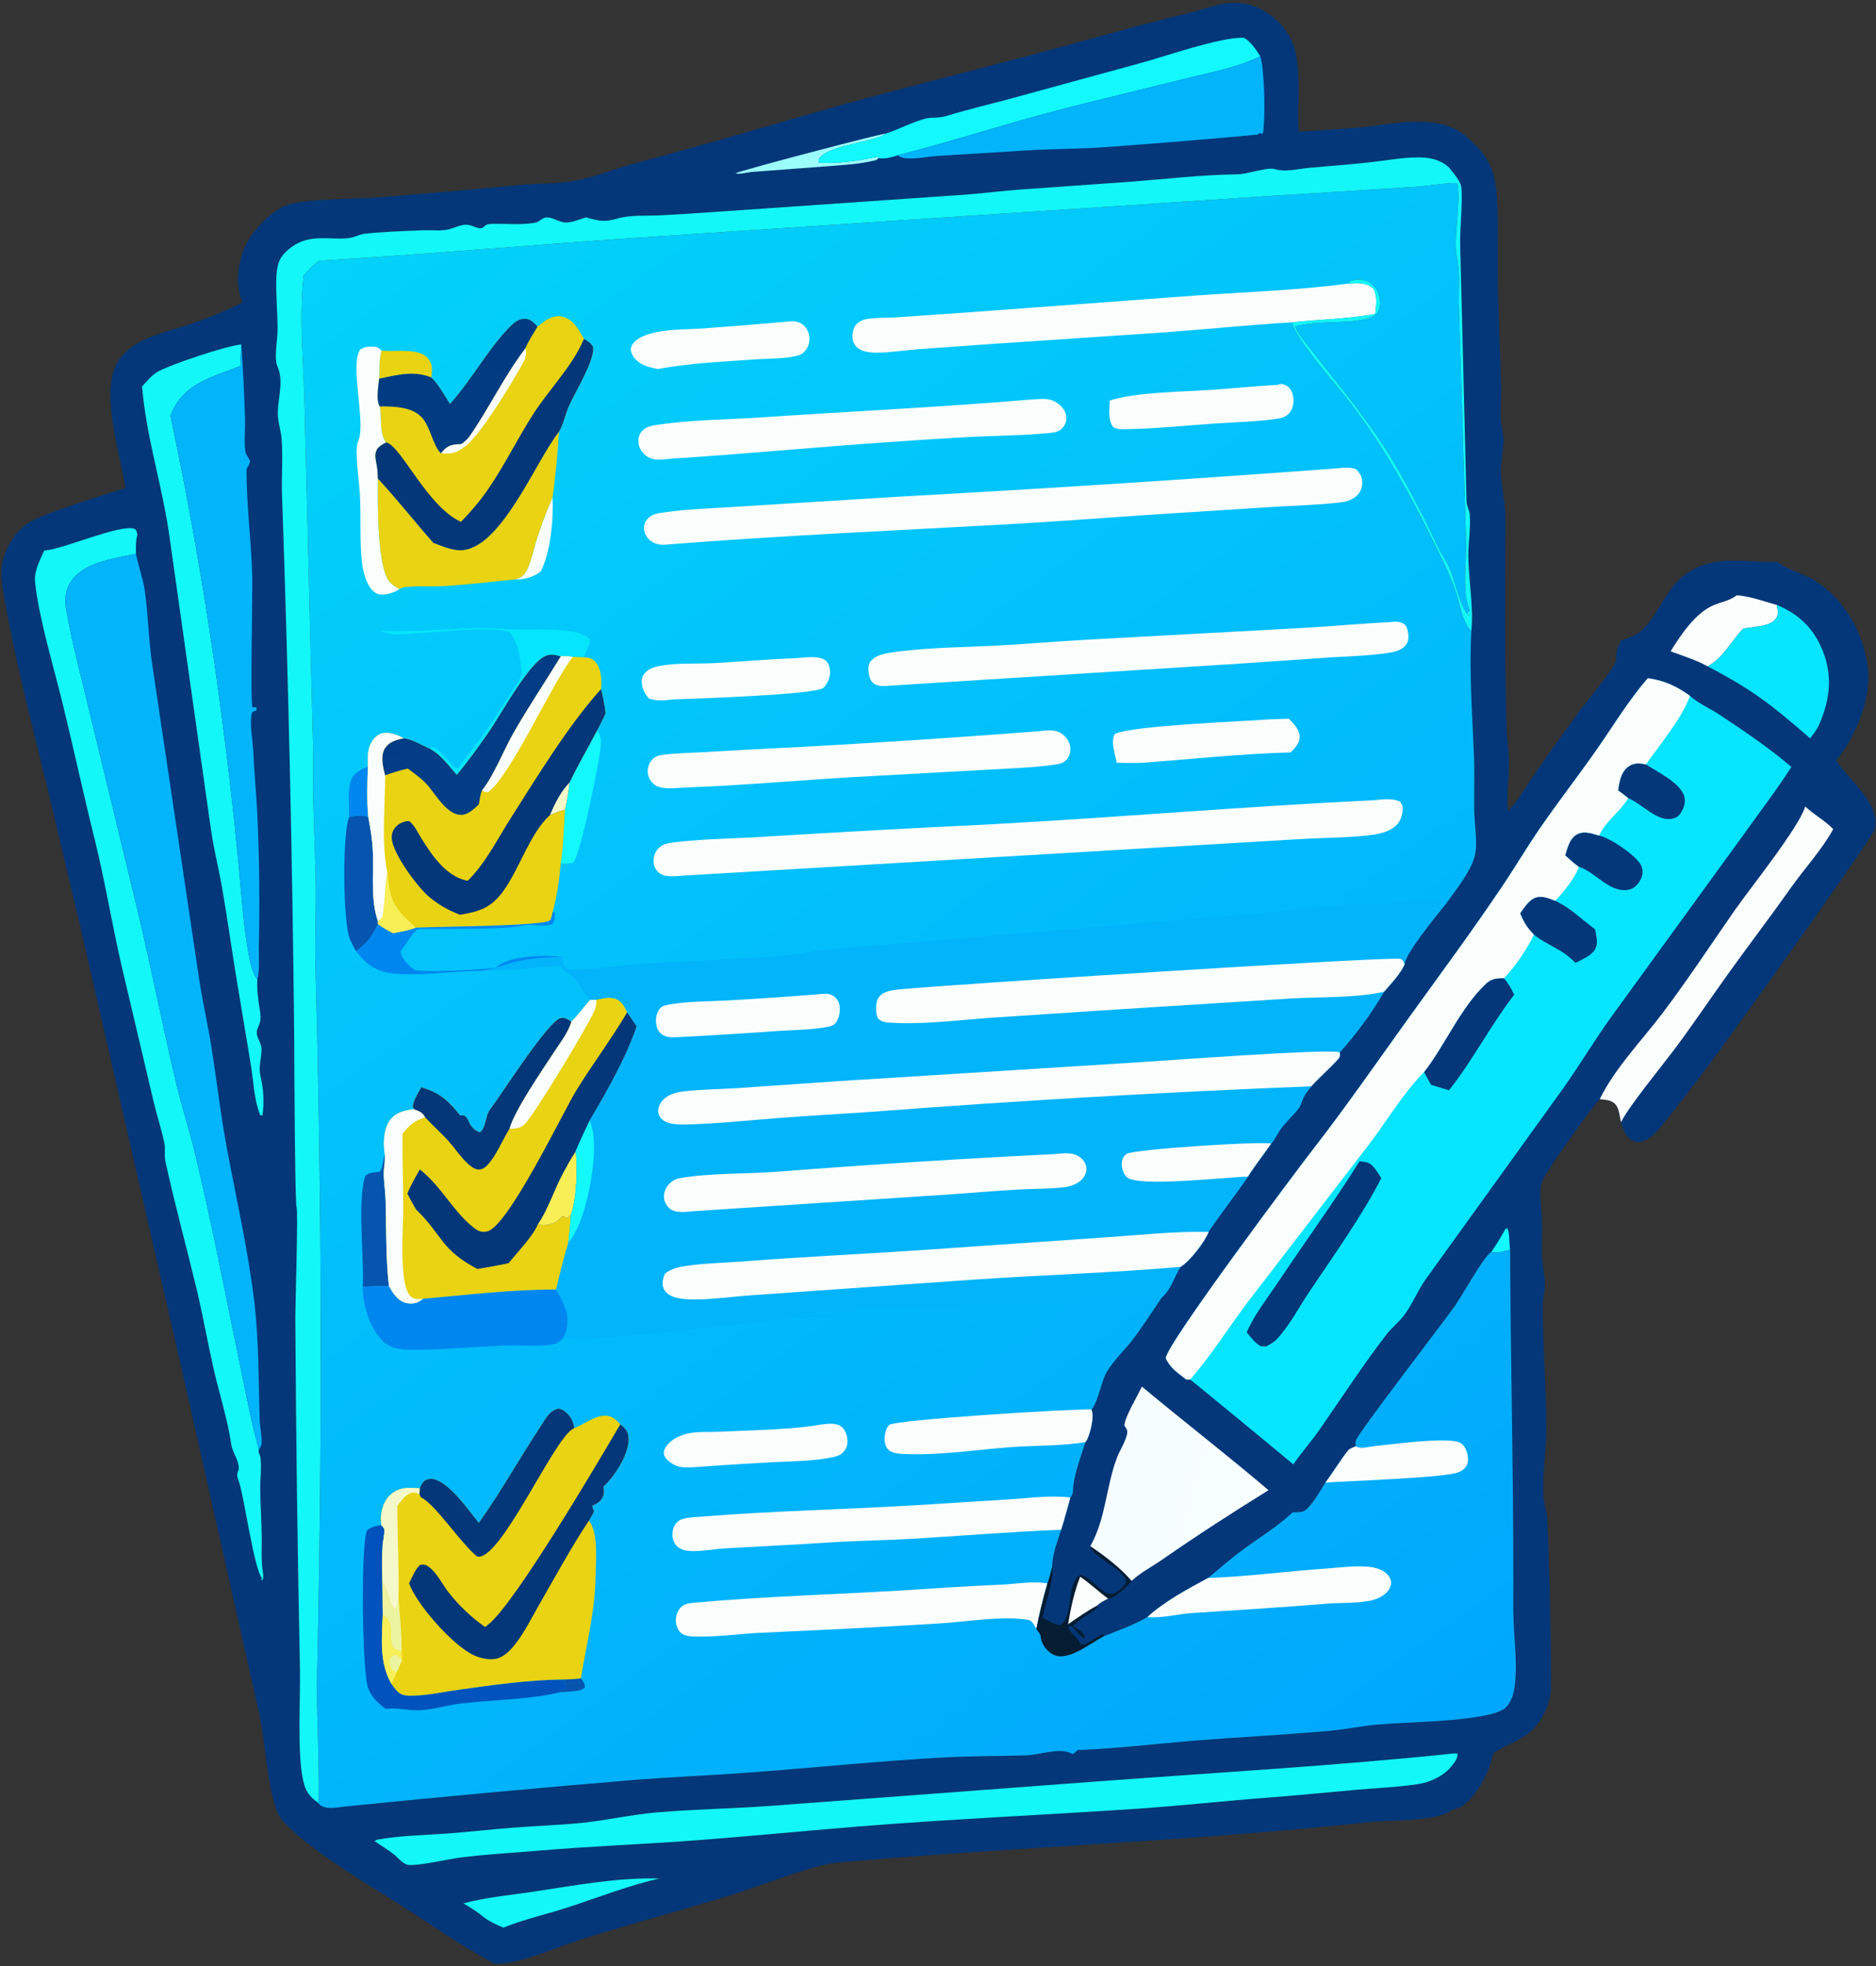 <?xml version="1.0" encoding="UTF-8"?> <svg xmlns="http://www.w3.org/2000/svg" xmlns:xlink="http://www.w3.org/1999/xlink" fill="none" height="658" viewBox="0 0 628 658" width="628"><rect x="0" y="0" width="628" height="658" fill="#333333" stroke="none"/><linearGradient id="a" gradientUnits="userSpaceOnUse" x1="76.033" x2="575.639" y1="304.704" y2="439.71"><stop offset="0" stop-color="#e3fafb"></stop><stop offset="1" stop-color="#fff"></stop></linearGradient><linearGradient id="b" gradientUnits="userSpaceOnUse" x1="631.452" x2="155.288" y1="608.36" y2="-53.089"><stop offset="0" stop-color="#00a0fc"></stop><stop offset="1" stop-color="#03d8fa"></stop></linearGradient><linearGradient id="c" gradientUnits="userSpaceOnUse" x1="303.136" x2="327.796" y1="2.842" y2="642.465"><stop offset="0" stop-color="#003da7"></stop><stop offset="1" stop-color="#0056c0"></stop></linearGradient><linearGradient id="d" gradientUnits="userSpaceOnUse" x1="325.907" x2="240.076" y1="-21.426" y2="631.613"><stop offset="0" stop-color="#00357d"></stop><stop offset="1" stop-color="#024f93"></stop></linearGradient><linearGradient id="e" gradientUnits="userSpaceOnUse" x1="282.494" x2="402.608" y1="77.594" y2="619.168"><stop offset="0" stop-color="#003684"></stop><stop offset="1" stop-color="#0b5088"></stop></linearGradient><path d="m81.259 101.165c-2.458-5.065-1.78-11.46-.011-16.726 2.019-6.01 8.142-12.736 13.962-15.468 5.364-2.517 23.138-2.33 30.032-2.837 16.487-1.212 33.007-2.761 49.469-4.283 5.74-.531 11.646-.289 17.323-1.287 6.82-1.198 12.868-3.844 19.484-5.626 18.749-5.05 37.324-10.291 55.948-15.761 26.498-7.782 53.398-14.252 80.07-21.398 16.943-4.538 33.774-9.43 50.828-13.528 4.197-1.008 8.83-2.875 13.079-3.262.77-.063 1.542-.081 2.316-.054.772.027 1.541.099 2.306.217.764.117 1.518.279 2.264.485s1.477.455 2.193.747c5.534 2.319 10.336 6.858 12.404 12.557 2.912 8.025 1.232 20.407 1.862 29.171 6.798-.565 13.644-.841 20.427-1.454 11.107-1.004 26.194-5.074 35.568 2.967 6.941 5.953 9.664 10.64 10.285 19.874.6 8.938.26 17.835.338 26.779.108 12.271.754 24.637 1.132 36.913.107 3.476-.303 6.987-.18 10.439.122 3.406 1.27 6.083.854 9.619-.369 3.132-.899 6.532-.738 9.68.251 4.916 1.526 9.731 1.51 14.69-.076 23.398-.353 46.838.375 70.236.108 3.454.643 6.884.733 10.334.152 5.846-.78 11.449-.341 17.356 3.484-3.748 5.972-8.195 8.883-12.377 5.148-7.507 10.437-14.914 15.867-22.221 1.601-2.144 11.492-14.067 11.465-15.887-.041-2.692.388-3.999 1.541-6.427.038-.081.072-.164.108-.246 1.749-.646 3.783-1.261 5.356-2.268 8.683-5.559 9.13-20.718 25.484-23.897 7.156-1.391 14.382.093 21.592-.192.168.129.334.26.503.388 3.162 2.388 7.058 3.121 10.515 5.044 10.721 5.961 17.311 17.237 19.113 29.145 1.531 10.116-3.365 22.483-9.399 30.475-.355.467-.722.924-1.1 1.372.097.154.191.31.29.462 4.066 6.244 14.702 14.088 12.612 22.568-.776 3.148-48.845 69.894-54.293 77.201-5.675 7.61-11.597 15.394-17.613 22.719-1.275 1.552-2.751 3.112-4.571 4.015-1.198.594-2.643.942-3.961.538-2.341-.718-3.229-2.983-4.051-5.053-.302-.759-.223-.556-.449-1.34-.348-1.549-.656-4.338-1.57-5.62-1.355-1.901-3.432-1.86-5.555-2.126-2.712 2.635-16.889 22.796-18.732 26.358-.811 1.569-1.138 2.789-1.151 4.55-.025 3.357.493 6.679.563 10.03.087 4.091-.219 8.205.032 12.29.185 3.018.973 6.184.941 9.175-.024 2.203-.751 4.317-.749 6.521.01 13.889 1.26 27.906 1.257 41.777-.001 7.59-2.465 20.767.032 27.571.657 1.791 1.844 54.604 1.385 60.008-.207 2.435-1.208 5.338-2.31 7.529-4.002 7.959-10.009 8.889-16.87 12.938-1.277 6.103-5.253 14.276-10.479 17.813-.857.58-1.716.782-2.688 1.073-.653.196-1.032.427-1.601.779-2.504 1.547-6.132 2.014-9.029 2.394-6.152.808-12.374.543-18.543 1.21-58.802 6.355-117.968 8.23-176.876 13.418-8.776.773-25.857 7.787-35.45 10.751-17.16 5.302-34.576 9.85-51.678 15.317-8.781 2.807-18.556 7.607-27.773 7.924-10.611-5.526-20.575-12.571-30.639-19.03-12.284-7.883-29.233-17.566-39.345-27.62-1.877-1.868-2.762-3.158-3.539-5.655-3.259-10.47-3.312-21.499-5.644-32.078l-24.888-110.643-34.197-149.244-12.02-50.719c-4.992-20.291-10.287-40.669-13.937-61.251-1.223-6.896-2.163-11.935 1.27-18.429 1.674-3.166 3.965-5.899 7.009-7.824 4.277-2.705 26.395-9.724 32.148-11.403-1.668-11.251-9.208-33.435-1.95-43.241 5.4-7.297 15.661-8.898 23.678-11.668 5.991-2.07 11.887-4.353 17.514-7.274zm114.895-28.416c-1.997.6-5.103 1.924-7.19 1.691-2.172-.243-4.149-1.951-6.455-1.622-.946.135-2.092 1.477-3.273 1.698-4.495.842-10.12.287-14.764.413-3.566.096-1.607 2.547-5.853.877-.788-.31-1.409-.546-2.27-.604-2.208-.147-4.923 1.458-7.165 1.758-2.452.328-5.096.003-7.578.102-6.359.255-13.042.466-19.36 1.145-1.973.212-3.723 1.316-5.691 1.508-5.581.542-11.089-1.03-16.444 1.477-2.806 1.314-5.987 3.895-6.903 6.967-.442 1.484-.641 3.054-.701 4.597-.222 5.757.417 11.559.412 17.323-.004 3.532-.91 7.721-.453 11.13.111.833.504 1.591.777 2.373 1.783 5.107-.715 11.062-.149 16.361.247 2.316 1.001 4.574 1.182 6.885.471 6.018-.047 12.252.116 18.299 2.111 60.516 3.477 121.049 4.096 181.599.007 5.922.231 56.125.786 57.158.586 1.091-.399 31.955-.415 36.631.221 39.394.739 78.784 1.555 118.17.178 9.997-.964 27.861 1.04 36.992.842 3.838 1.934 5.268 5.023 7.616 1.788 2.619 6.496 1.496 9.202 1.217 32.618-3.293 65.262-6.292 97.934-8.996 12.053-.906 24.14-1.393 36.196-2.278 21.913-1.61 43.778-3.879 65.721-5.109 9.29-.521 18.703-.456 28.011-.715 4.379-.122 11.093-2.69 15.024-.684.159.081.312.172.468.258.895-.577.656-.363 1.317-.972.641-.591.164-.363 1.319-.411 12.739-.531 25.43-2.097 38.135-3.113 15.278-1.222 30.607-1.954 45.874-3.35 5.083-.465 10.082-1.58 15.174-2.004 11.109-.926 22.834-.855 33.784-2.634 2.556-.416 8.019-1.402 9.713-3.369 2.086-2.423 2.662-5.649 2.906-8.741.496-6.292-.223-12.607-.534-18.89-.234-4.729-.122-9.512-.119-14.248.03-37.002-.932-73.963-1.08-110.958-2.053.27-4.253 1.344-6.282.622-2.554 1.499-9.878 14.827-12.242 18.152-3.886 5.466-32.702 42.861-33.161 45.04-.121.574-.067 1.314-.051 1.903-.563.276-1.809.688-2.223 1.089-1.511 1.468-5.965 8.61-7.903 11.027-1.466 2.288-5.156 9.157-7.694 9.724-1.011.227-2.215.19-3.253.23l-.703.649c-4.689 4.26-9.966 7.511-15.083 11.201-4.326 3.119-8.401 6.691-12.498 10.109-6.957 3.772-14.42 7.725-20.328 13.068-4.553 2.665-9.625 4.447-14.513 6.404-4.038 2.186-8.481 5.715-12.986 6.621-1.739.35-3.281.133-4.767-.875-1.771-1.202-3.149-3.199-3.458-5.325-.111-.769.044-.643-.335-1.219-.368-.559-.78-1.103-1.15-1.666.978-5.086 2.255-10.209 3.697-15.183.717-1.78 1.116-3.761 1.617-5.616.04-4.061 1.813-8.462 3.017-12.328 1.114-3.572 2.075-7.201 3.086-10.805.561-.744.822-1.157.86-2.116.218-5.504 2.558-11.178 4.192-16.442.314-.408.435-.524.665-1.059 1.042-2.418 2.354-7.451 1.335-9.872 2.1-2.029 3.275-9.341 5.065-12.42 2.201-3.786 5.83-7.167 8.533-10.658 3.522-4.549 6.67-9.53 9.902-14.292 3.217-3.017 3.86-6.173 6.001-9.83l.292-.492c2.953-1.64 8.243-8.448 9.431-11.712.168-.829 11.391-15.631 13.147-18.492 2.383-3.769 5.26-7.378 7.804-11.065 1.218-1.293 2.113-3.434 3.209-4.909 1.763-2.374 3.999-4.347 5.82-6.655.63-.799.887-1.502 1.207-2.453.705-2.095 1.817-3.452 3.192-5.134 1.644-1.986 8.962-8.629 9.443-9.782.205-.492.038-1.064.057-1.597 5.414-5.905 10.806-13.295 14.814-20.232 2.434-2.845 5.409-5.81 6.927-9.239-.085-3.344 11.345-17.183 14.055-20.526 3.089-4.279 8.135-10.579 9.419-15.726 1.055-4.23-.096-10.491-.168-14.985-.098-6.088.152-12.214-.085-18.292-.54-13.875-1.653-28.224-.87-42.097.739-7.966-.883-16.572-1.028-24.599-.084-4.689.883-9.71.472-14.322-.133-1.496-1.031-2.685-1.059-4.247l-2.129-85.621c-.181-5.25.966-15.706.311-19.97-.235-1.529-2.652-4.54-3.666-5.761-1.945-2.342-5.553-3.573-8.507-3.77-5.949-.398-12.587.93-18.51 1.578-6.645.727-13.299 1.211-19.955 1.807-3.812.341-8.155 1.553-11.836.437-2.352-.713-9.151 1.72-12.38 1.762-11.878.153-23.936 1.549-35.782 2.475l-37.342 2.645c-6.8.536-13.613 1.431-20.41 1.852l-82.963 5.715c-5.558.389-11.15.76-16.713 1.035-4.94.244-9.808-.242-14.604 1.139-4.267 1.228-6.159.675-10.301-.447zm290.918 513.984c-39.992 4.184-80.115 6.432-120.19 9.431l-108.68 8.128c-12.827.948-25.77 1.122-38.565 2.228-8.441.73-16.759 2.683-25.189 3.513-7.413.73-14.901.977-22.333 1.539-7.397.559-14.765 1.426-22.164 1.971-7.992.588-16.151.693-24.039 2.148l-.004.24-.645.097c2.253 1.506 4.541 2.976 6.722 4.586 1.399 1.243 3.102 3.416 5.041 3.486 4.074.147 12.758-1.949 17.344-2.528 8.49-1.071 17.132-1.513 25.664-2.253 16.392-1.421 32.762-2.039 49.157-3.207 19.161-1.365 38.259-3.285 57.399-4.837 31.454-2.551 63.059-3.903 94.541-6.044 14.391-.979 28.716-2.574 43.08-3.661 10.046-.76 20.005-1.785 30.035-2.66 6.824-.596 13.626-.843 20.419-1.875 3.971-.604 8.462-2.63 11.062-5.774.98-1.184 2.371-2.898 2.192-4.436zm-472.296-402.48c-1.449 3.289-3.436 6.936-3.036 10.641 1.298 12.009 6.093 27.804 9.012 39.691 3.753 15.282 7.071 30.682 10.862 45.976 3.419 13.79 5.724 27.822 8.858 41.672l10.989 46.596c1.084 4.529 2.567 9.054 3.548 13.585.442 2.047-.084 4.207.384 6.361 3.094 14.219 7.015 28.4 10.411 42.563 2.13 8.886 3.699 17.937 5.729 26.855 1.894 8.317 4.616 16.593 5.854 25.031.393 2.672 2.196 4.891 2.526 7.477.26 2.035-1.206 1.818-.091 4.664 1.941 4.953 5.293 31.051 8.161 33.012l-.692-.208.479.715c.588-.838.335-2.074.181-3.079-.588-3.825-.291-7.161-.323-10.998-.045-5.493-.461-10.981-.507-16.475-.028-3.383.502-7.322.072-10.608-.09-.689-.545-1.319-.638-1.944-.031-.207.071-.412.107-.618-2.921-10.625-4.881-21.624-7.122-32.415-4.656-22.425-8.997-45.08-14.392-67.335-1.892-7.804-4.415-15.451-6.258-23.265-5.181-21.967-9.438-44.169-14.911-66.082l-14.328-59.15c-2.526-10.714-5.507-21.563-7.387-32.408-.603-3.478-.635-6.372 1.216-9.479 4.162-6.987 14.777-8.111 22.035-9.721-.045-2.259-.101-4.237.493-6.445-.22-.66-.257-1.591-.959-1.867-4.587-1.804-23.859 6.823-30.273 7.258zm32.781-54.94c1.328 16.431 6.471 32.274 8.926 48.512l14.229 100.467c.92 6.143 2.475 12.249 3.557 18.379 1.756 9.951 3.122 20.013 4.763 29.991l4.923 29.613c.916 5.527 1.038 11.619 3.13 16.856l.759.19c.689-4.568.364-8.849-.66-13.336-.752-3.293.487-5.978.352-9.164-.081-1.891-1.611-3.511-1.587-5.338.011-.908.446-1.661.769-2.48.815-2.065.523-3.421.176-5.546-.517-3.165-.946-6.535-.742-9.743-1.951-2.43-2.532-6.34-3.071-9.351-1.71-9.54-2.253-19.541-3.221-29.191-1.601-16.825-3.519-33.613-5.754-50.366-4.37-33.438-10.046-66.653-17.029-99.645.127-.335.259-.667.395-.998 4.173-10.078 13.892-11.98 23.105-15.762-.106-2.421-.02-4.688.206-7.099-4.648.223-24.108 6.84-28.031 9.107-1.963 1.134-3.638 3.264-5.195 4.904zm173.07 499.304c-14.342-.386-28.502 2.396-42.631 4.498-7.612 1.132-15.43 1.798-22.861 3.835 2.463 1.432 4.685 2.847 6.886 4.673 2.072 1.527 4.139 2.457 6.493 3.433 7.237-2.912 14.54-4.472 21.891-6.877 10.216-3.342 20.351-7.353 30.862-9.694z" fill="#043779"></path><path d="m499.24 418.918c1.749-2.538 3.299-5.117 4.799-7.809l.643.011c.8 2.521.445 4.672.84 7.176-2.053.27-4.253 1.344-6.282.622z" fill="#13f9fb"></path><path d="m294.043 52.95c-.67.573-.468.56-1.151.722-5.741 1.366-10.959 1.569-16.772 2.027l-24.17 1.816c-1.56.103-4.366.935-5.767.48 1.898-1.018 48.408-13.221 50.46-13.32-.139.086-.277.176-.418.26-4.976 2.975-19.61 3.609-22.198 8.502l.094 1.002c7.278.341 12.801-.604 19.885-2.005z" fill="#9cfefb"></path><path d="m364.998 517.401c4.834 3.257 10.007 7.195 13.812 11.617-1.229 1.788-4.918 5.087-6.948 5.799-.291.101-.61.087-.915.131-1.324.703-2.581 1.247-3.643 2.324l.126.686c-2.601 2.252-5.83 3.557-8.15 6.142l.54.339c1.449.928 2.372 1.566 3.282 3.032l.026.773c-1.826-.884-2.691-2.179-3.89-3.775l-1.026-.421-.609.622c.932 2.292 3.241 2.976 4.084 5.559 1.477.311 2.356-.389 3.591-1.184 1.275-.82 2.444-1.561 3.825-2.19.515.49.439.228.485.659-4.038 2.186-8.481 5.715-12.986 6.621-1.739.35-3.281.133-4.767-.875-1.771-1.202-3.149-3.199-3.458-5.325-.111-.769.044-.643-.335-1.219-.368-.559-.78-1.103-1.15-1.666.978-5.086 2.255-10.209 3.697-15.183.717-1.78 1.116-3.761 1.617-5.616.842 3.922-2.428 12.599-3.188 17.057 1.597.888 4.282 2.593 6.116 2.441 4.138-3.418 1.945-12.015 5.529-16.046 2.553-2.873 7.962 6.322 11.518 5.631 1.71-.332 3.829-2.018 4.557-3.571 1.596-3.405-10.481-8.544-11.621-11.815-.061-.176-.079-.364-.119-.547z" fill="#041d33"></path><path d="m361.583 527.627c3.289 2.193 6.155 4.992 9.364 7.321-1.324.703-2.581 1.247-3.643 2.324-3.424 1.812-6.573 4.066-9.761 6.257.91-5.52 2.025-10.666 4.04-15.902z" fill="#f9fdfb"></path><path d="m220.627 628.617.64-.132c-10.511 2.341-20.646 6.352-30.862 9.694-7.351 2.405-14.654 3.965-21.891 6.877-2.354-.976-4.421-1.906-6.493-3.433-2.201-1.826-4.423-3.241-6.886-4.673 7.431-2.037 15.249-2.703 22.861-3.835 14.129-2.102 28.289-4.884 42.631-4.498z" fill="#13f9fb" fill-opacity=".988"></path><path d="m559.247 217.955c3.339-5.425 8.249-12.754 14.188-15.346 2.611-1.14 5.109-1.446 7.539-3.105.143-.098.281-.201.422-.301 4.39.268 9.133 2.068 13.408 3.233.248 1.639.751 2.934-.208 4.452-1.842 2.917-7.893 2.798-11.014 3.486-4.197 4.223-6.474 9.638-11.934 12.62-3.835-2.156-8.284-3.499-12.401-5.039z" fill="#f9fdfb"></path><path d="m594.804 202.436c7.227 3.019 12.142 7.594 15.188 14.922 3.537 8.509 2.685 16.445-.87 24.755-.642 1.501-1.379 2.646-2.379 3.921-.167.212-.325.431-.489.646l-.298.384c-12.963-11.192-18.897-16.009-34.308-24.07 5.46-2.982 7.737-8.397 11.934-12.62 3.121-.688 9.172-.569 11.014-3.486.959-1.518.456-2.813.208-4.452z" fill="#05e5fb"></path><path d="m296.643 44.675c4.359-1.486 8.604-3.756 13.06-4.95 2.223-.595 4.472-.123 6.746-.816 8.191-2.496 16.484-4.387 24.713-6.68l40.126-10.971c8.751-2.345 27.311-8.953 35.172-8.6 2.219 1.208 4.095 4.097 5.446 6.183-7.953 3.881-17.239 5.519-25.805 7.642l-38.144 9.42c-19.303 4.922-38.253 11.154-57.537 16.091-2.22.727-4.013 1.222-6.377.956l-.037-.516c-7.084 1.401-12.607 2.346-19.885 2.005l-.094-1.002c2.588-4.893 17.222-5.527 22.198-8.502.141-.084.279-.174.418-.26z" fill="#13f9fb"></path><path d="m535.518 367.818c5.088-10.404 13.967-19.473 20.921-28.647 8.513-11.233 16.327-23.163 24.39-34.725 4.926-7.064 21.546-27.766 23.478-34.581 2.896 2.764 6.721 4.793 9.37 7.583-3.729 6.852-9.567 13.134-14.097 19.532-6.914 9.767-14.168 19.273-21.141 28.984-6.126 8.532-11.93 17.223-18.253 25.625-3.788 5.035-15.325 19.145-17.543 23.975-.348-1.549-.656-4.338-1.57-5.62-1.355-1.901-3.432-1.86-5.555-2.126z" fill="#f9fdfb"></path><path d="m300.42 51.994c19.284-4.937 38.234-11.169 57.537-16.091l38.144-9.42c8.566-2.123 17.852-3.761 25.805-7.642 1.462 4.963 1.73 20.751.863 25.867l-1.611-.128.14.43c-17.708 1.651-35.432 3.102-53.173 4.351-8.748.536-17.528.475-26.277 1.085l-27.86 1.718c-3.364.227-7.992 1.212-11.232.75-.919-.131-1.526-.5-2.336-.92z" fill="#02b4fa"></path><path d="m364.998 517.401c5.319-9.438 5.216-20.274 9.115-30.124.794-2.004 3.909-6.978 3.127-8.834-.157-.374-.609-1.035-.841-1.391.133-2.981 4.484-9.998 5.84-13.054 14.019 11.689 28.506 22.839 42.399 34.672-12.133 7.529-23.929 15.134-35.655 23.286-3.167 2.201-7.413 4.44-10.173 7.062-3.805-4.422-8.978-8.36-13.812-11.617z" fill="url(#a)"></path><path d="m47.557 129.313c1.557-1.64 3.232-3.77 5.195-4.904 3.923-2.267 23.383-8.884 28.031-9.107-.226 2.411-.312 4.678-.206 7.099-9.213 3.782-18.932 5.684-23.105 15.762-.136.331-.268.663-.395.998 6.983 32.992 12.659 66.207 17.029 99.645 2.235 16.753 4.153 33.541 5.754 50.366.968 9.65 1.511 19.651 3.221 29.191.539 3.011 1.12 6.921 3.071 9.351-.204 3.208.225 6.578.742 9.743.347 2.125.639 3.481-.176 5.546-.323.819-.758 1.572-.769 2.48-.024 1.827 1.506 3.447 1.587 5.338.135 3.186-1.104 5.871-.352 9.164 1.024 4.487 1.349 8.768.66 13.336l-.759-.19c-2.092-5.237-2.214-11.329-3.13-16.856l-4.923-29.613c-1.641-9.978-3.007-20.04-4.763-29.991-1.082-6.13-2.637-12.236-3.557-18.379l-14.229-100.467c-2.455-16.238-7.598-32.081-8.926-48.512z" fill="#13f9fb" fill-opacity=".988"></path><path d="m80.783 115.302c.573 8.247.989 16.503 1.246 24.766.094 3.551-.381 7.714.135 11.182.105.703.448 1.042.8 1.64.152.259.281.531.423.796l.323.59c-.213 1.089-.614 1.784-1.194 2.722-.027 11.713 1.543 23.471 1.914 35.186.189 5.952-.699 43.166.094 44.483l1.339.038-.03.987-1.422.611c-1.036 3.701.259 9.562.405 13.485.246 6.606.948 13.103 1.272 19.686.739 14.998.9 30.289.556 45.3-.074 3.203.354 7.895-.492 10.94-1.951-2.43-2.532-6.34-3.071-9.351-1.71-9.54-2.253-19.541-3.221-29.191-1.601-16.825-3.519-33.613-5.754-50.366-4.37-33.438-10.046-66.653-17.029-99.645.127-.335.259-.667.395-.998 4.173-10.078 13.892-11.98 23.105-15.762-.106-2.421-.02-4.688.206-7.099z" fill="#02b4fa"></path><path d="m14.776 184.253c6.414-.435 25.686-9.062 30.273-7.258.702.276.739 1.207.959 1.867-.594 2.208-.538 4.186-.493 6.445-7.258 1.61-17.873 2.734-22.035 9.721-1.851 3.107-1.819 6.001-1.216 9.479 1.88 10.845 4.861 21.694 7.387 32.408l14.328 59.15c5.473 21.913 9.73 44.115 14.911 66.082 1.843 7.814 4.366 15.461 6.258 23.265 5.395 22.255 9.736 44.91 14.392 67.335 2.241 10.791 4.201 21.79 7.122 32.415-.036.206-.138.411-.107.618.093.625.548 1.255.638 1.944.43 3.286-.1 7.225-.072 10.608.046 5.494.462 10.982.507 16.475.032 3.837-.265 7.173.323 10.998.154 1.005.407 2.241-.181 3.079l-.479-.715.692.208c-2.868-1.961-6.22-28.059-8.161-33.012-1.115-2.846.351-2.629.091-4.664-.33-2.586-2.133-4.805-2.526-7.477-1.238-8.438-3.96-16.714-5.854-25.031-2.03-8.918-3.599-17.969-5.729-26.855-3.396-14.163-7.317-28.344-10.411-42.563-.468-2.154.058-4.314-.384-6.361-.981-4.531-2.464-9.056-3.548-13.585l-10.989-46.596c-3.134-13.85-5.439-27.882-8.858-41.672-3.791-15.294-7.109-30.694-10.862-45.976-2.919-11.887-7.714-27.682-9.012-39.691-.4-3.705 1.587-7.352 3.036-10.641z" fill="#13f9fb" fill-opacity=".988"></path><path d="m487.072 586.733.847.092c.179 1.538-1.212 3.252-2.192 4.436-2.6 3.144-7.091 5.17-11.062 5.774-6.793 1.032-13.595 1.279-20.419 1.875-10.03.875-19.989 1.9-30.035 2.66-14.364 1.087-28.689 2.682-43.08 3.661-31.482 2.141-63.087 3.493-94.541 6.044-19.14 1.552-38.238 3.472-57.399 4.837-16.395 1.168-32.765 1.786-49.157 3.207-8.532.74-17.174 1.182-25.664 2.253-4.586.579-13.27 2.675-17.344 2.528-1.939-.07-3.642-2.243-5.041-3.486-2.181-1.61-4.469-3.08-6.722-4.586l.645-.097.004-.24c7.888-1.455 16.047-1.56 24.039-2.148 7.399-.545 14.767-1.412 22.164-1.971 7.432-.562 14.92-.809 22.333-1.539 8.43-.83 16.748-2.783 25.189-3.513 12.795-1.106 25.738-1.28 38.565-2.228l108.68-8.128c40.075-2.999 80.198-5.247 120.19-9.431z" fill="#13f9fb" fill-opacity=".988"></path><path d="m86.662 485.162c-2.921-10.625-4.881-21.624-7.122-32.415-4.656-22.425-8.997-45.08-14.392-67.335-1.892-7.804-4.415-15.451-6.258-23.265-5.181-21.967-9.438-44.169-14.911-66.082l-14.328-59.15c-2.526-10.714-5.507-21.563-7.387-32.408-.603-3.478-.635-6.372 1.216-9.479 4.162-6.987 14.777-8.111 22.035-9.721.769 4.095 2.304 8.05 2.916 12.169 1.226 8.262 1.281 16.694 2.545 25.01l15.746 105.576c1.151 7.416 2.848 14.722 4.025 22.122 1.777 11.185 3.047 22.467 5.118 33.601 3.158 16.976 7.031 33.76 9.149 50.919 1.696 13.74 1.482 27.172 1.946 40.938.06 1.767.946 6.41.53 7.848-.173.597-.552 1.115-.828 1.672z" fill="#02b4fa"></path><path d="m551.632 226.957c5.421.772 9.619 2.636 14.103 5.927 2.621 2.407 6.643 4.157 9.672 6.153 8.172 5.388 16.825 11.237 24.276 17.609-5.237 8.146-11.16 15.809-16.771 23.698l-43.493 59.903c-5.606 7.737-10.527 16.04-16.069 23.866l-46.024 63.885c-2.743 3.852-4.519 8.439-7.322 12.172-1.739 2.316-4.131 4.134-5.92 6.453-7.93 10.282-15.083 21.357-22.519 32.009-2.736 3.92-5.946 7.487-8.63 11.404-2.601-2.255-34.228-28.285-34.52-28.382-.495.063-.922-.035-1.412-.108-2.702-2.103-5.345-3.82-6.749-7.055.189-4.627 43.973-63.034 49.532-70.185 10.788-13.878 20.851-28.441 31.116-42.714 10.83-15.058 21.861-29.902 32.212-45.316 4.193-6.244 8.022-12.741 12.282-18.935 6.057-8.805 12.631-17.264 18.778-26.011 5.751-8.183 10.86-16.815 17.458-24.373z" fill="#05e5fb"></path><path d="m541.673 264.509c.059-.452.123-.903.193-1.353.388-2.457 1.173-5.307 3.404-6.747 1.865-1.204 3.658-1.075 5.725-.593 3.784 2.45 11.412 6.127 12.781 10.549.624 2.016-.061 4.046-1.185 5.742-.709 1.07-1.487 1.556-2.727 1.846-5.112 1.195-10.279-5.092-14.791-6.83-1.08-.944-2.244-1.765-3.4-2.614z" fill="#043779"></path><path d="m523.958 286.24c.765-2.582 1.478-5.774 4.111-7.109 2.356-1.194 4.902-.167 7.259.486 3.66.778 11.484 6.115 13.7 9.356.755 1.104.984 2.613.717 3.897-.351 1.688-1.773 3.669-3.325 4.446-2.01 1.007-4.481.539-6.45-.318-4.067-1.77-7.212-5.606-11.451-6.921-1.63-1.103-3.082-2.536-4.561-3.837z" fill="#043779"></path><path d="m508.864 305.618c1.254-1.739 2.607-3.963 4.563-4.974 2.417-1.248 4.872-.078 7.199.788 4.999 2.332 8.928 6.286 13.324 9.54.423 2.288 1.225 4.812-.139 6.932-1.291 2.007-4.369 3.243-6.435 4.331-4.443-4.78-9.241-5.72-13.899-9.47-2.321-2.345-3.38-4.116-4.613-7.147z" fill="#043779"></path><path d="m476.708 358.749c7.212-9.299 12.126-21.418 20.691-29.543 1.804-1.711 3.69-1.923 6.079-1.851 1.446 1.761 2.44 3.432 3.401 5.496-8.017 10.443-13.956 22.113-21.822 32l-6.024-1.836z" fill="#043779"></path><path d="m455.127 388.597c.669.069 1.337.139 2 .254 2.517.437 3.931 3.456 5.273 5.396-6.646 12.983-16.181 26.155-24.302 38.341-3.363 5.046-6.488 11.038-10.598 15.477-1.041 1.125-2.393 1.838-3.738 2.536l-1.743-.117c-1.978-1.13-3.238-2.908-4.669-4.638 2.438-5.787 6.863-11.346 10.35-16.571 9.076-13.6 18.728-26.826 27.427-40.678z" fill="#043779"></path><path d="m551.632 226.957c5.421.772 9.619 2.636 14.103 5.927-2.684 7.494-10.111 16.302-14.74 22.932-2.067-.482-3.86-.611-5.725.593-2.231 1.44-3.016 4.29-3.404 6.747-.07.45-.134.901-.193 1.353 1.156.849 2.32 1.67 3.4 2.614-2.755 4.481-7.59 7.701-9.745 12.494-2.357-.653-4.903-1.68-7.259-.486-2.633 1.335-3.346 4.527-4.111 7.109 1.479 1.301 2.931 2.734 4.561 3.837-1.203 3.686-5.192 8.551-7.893 11.355-2.327-.866-4.782-2.036-7.199-.788-1.956 1.011-3.309 3.235-4.563 4.974 1.233 3.031 2.292 4.802 4.613 7.147-2.022 4.561-6.557 10.992-9.999 14.59-2.389-.072-4.275.14-6.079 1.851-8.565 8.125-13.479 20.244-20.691 29.543-7.31 7.412-12.437 16.407-18.725 24.614l-39.878 51.812c-6.675 8.792-12.421 18.117-19.69 26.479-.495.063-.922-.035-1.412-.108-2.702-2.103-5.345-3.82-6.749-7.055.189-4.627 43.973-63.034 49.532-70.185 10.788-13.878 20.851-28.441 31.116-42.714 10.83-15.058 21.861-29.902 32.212-45.316 4.193-6.244 8.022-12.741 12.282-18.935 6.057-8.805 12.631-17.264 18.778-26.011 5.751-8.183 10.86-16.815 17.458-24.373z" fill="#f9fdfb"></path><path d="m196.154 72.749c4.142 1.122 6.034 1.675 10.301.447 4.796-1.381 9.664-.895 14.604-1.139 5.563-.275 11.155-.646 16.713-1.035l82.963-5.715c6.797-.421 13.61-1.316 20.41-1.852l37.342-2.645c11.846-.926 23.904-2.322 35.782-2.475 3.229-.042 10.028-2.475 12.38-1.762 3.681 1.116 8.024-.096 11.836-.437 6.656-.596 13.31-1.08 19.955-1.807 5.923-.648 12.561-1.976 18.51-1.578 2.954.197 6.562 1.428 8.507 3.77 1.014 1.221 3.431 4.232 3.666 5.761.655 4.264-.492 14.72-.311 19.97l2.129 85.621c.028 1.562.926 2.751 1.059 4.247.411 4.612-.556 9.633-.472 14.322.145 8.027 1.767 16.633 1.028 24.599-.783 13.873.33 28.222.87 42.097.237 6.078-.013 12.204.085 18.292.072 4.494 1.223 10.755.168 14.985-1.284 5.147-6.33 11.447-9.419 15.726-2.71 3.343-14.14 17.182-14.055 20.526-1.518 3.429-4.493 6.394-6.927 9.239-4.008 6.937-9.4 14.327-14.814 20.232-.019.533.148 1.105-.057 1.597-.481 1.153-7.799 7.796-9.443 9.782-1.375 1.682-2.487 3.039-3.192 5.134-.32.951-.577 1.654-1.207 2.453-1.821 2.308-4.057 4.281-5.82 6.655-1.096 1.475-1.991 3.616-3.209 4.909-2.544 3.687-5.421 7.296-7.804 11.065-1.756 2.861-12.979 17.663-13.147 18.492-1.188 3.264-6.478 10.072-9.431 11.712l-.292.492c-2.141 3.657-2.784 6.813-6.001 9.83-3.232 4.762-6.38 9.743-9.902 14.292-2.703 3.491-6.332 6.872-8.533 10.658-1.79 3.079-2.965 10.391-5.065 12.42 1.019 2.421-.293 7.454-1.335 9.872-.23.535-.351.651-.665 1.059-1.634 5.264-3.974 10.938-4.192 16.442-.038.959-.299 1.372-.86 2.116-1.011 3.604-1.972 7.233-3.086 10.805-1.204 3.866-2.977 8.267-3.017 12.328-.501 1.855-.9 3.836-1.617 5.616-1.442 4.974-2.719 10.097-3.697 15.183.37.563.782 1.107 1.15 1.666.379.576.224.45.335 1.219.309 2.126 1.687 4.123 3.458 5.325 1.486 1.008 3.028 1.225 4.767.875 4.505-.906 8.948-4.435 12.986-6.621 4.888-1.957 9.96-3.739 14.513-6.404 5.908-5.343 13.371-9.296 20.328-13.068 4.097-3.418 8.172-6.99 12.498-10.109 5.117-3.69 10.394-6.941 15.083-11.201l.703-.649c1.038-.04 2.242-.003 3.253-.23 2.538-.567 6.228-7.436 7.694-9.724 1.938-2.417 6.392-9.559 7.903-11.027.414-.401 1.66-.813 2.223-1.089-.016-.589-.07-1.329.051-1.903.459-2.179 29.275-39.574 33.161-45.04 2.364-3.325 9.688-16.653 12.242-18.152 2.029.722 4.229-.352 6.282-.622.148 36.995 1.11 73.956 1.08 110.958-.003 4.736-.115 9.519.119 14.248.311 6.283 1.03 12.598.534 18.89-.244 3.092-.82 6.318-2.906 8.741-1.694 1.967-7.157 2.953-9.713 3.369-10.95 1.779-22.675 1.708-33.784 2.634-5.092.424-10.091 1.539-15.174 2.004-15.267 1.396-30.596 2.128-45.874 3.35-12.705 1.016-25.396 2.582-38.135 3.113-1.155.048-.678-.18-1.319.411-.661.609-.422.395-1.317.972-.156-.086-.309-.177-.468-.258-3.931-2.006-10.645.562-15.024.684-9.308.259-18.721.194-28.011.715-21.943 1.23-43.808 3.499-65.721 5.109-12.056.885-24.143 1.372-36.196 2.278-32.672 2.704-65.316 5.703-97.934 8.996-2.706.279-7.414 1.402-9.202-1.217-3.089-2.348-4.181-3.778-5.023-7.616-2.004-9.131-.862-26.995-1.04-36.992-.816-39.386-1.335-78.776-1.555-118.17.016-4.676 1.001-35.54.415-36.631-.555-1.033-.779-51.236-.786-57.158-.619-60.55-1.985-121.083-4.096-181.599-.163-6.047.355-12.281-.116-18.299-.181-2.311-.935-4.569-1.182-6.885-.566-5.299 1.932-11.254.149-16.361-.273-.782-.666-1.54-.777-2.373-.457-3.409.449-7.598.453-11.13.005-5.764-.634-11.566-.412-17.323.06-1.543.259-3.113.701-4.597.916-3.072 4.097-5.653 6.903-6.967 5.355-2.507 10.863-.935 16.444-1.477 1.968-.192 3.718-1.296 5.691-1.508 6.318-.679 13.001-.89 19.36-1.145 2.482-.099 5.126.226 7.578-.102 2.242-.3 4.957-1.905 7.165-1.758.861.058 1.482.294 2.27.604 4.246 1.67 2.287-.781 5.853-.877 4.644-.126 10.269.429 14.764-.413 1.181-.221 2.327-1.563 3.273-1.698 2.306-.329 4.283 1.379 6.455 1.622 2.087.233 5.193-1.091 7.19-1.691zm0 0c-1.997.6-5.103 1.924-7.19 1.691-2.172-.243-4.149-1.951-6.455-1.622-.946.135-2.092 1.477-3.273 1.698-4.495.842-10.12.287-14.764.413-3.566.096-1.607 2.547-5.853.877-.788-.31-1.409-.546-2.27-.604-2.208-.147-4.923 1.458-7.165 1.758-2.452.328-5.096.003-7.578.102-6.359.255-13.042.466-19.36 1.145-1.973.212-3.723 1.316-5.691 1.508-5.581.542-11.089-1.03-16.444 1.477-2.806 1.314-5.987 3.895-6.903 6.967-.442 1.484-.641 3.054-.701 4.597-.222 5.757.417 11.559.412 17.323-.004 3.532-.91 7.721-.453 11.13.111.833.504 1.591.777 2.373 1.783 5.107-.715 11.062-.149 16.361.247 2.316 1.001 4.574 1.182 6.885.471 6.018-.047 12.252.116 18.299 2.111 60.516 3.477 121.049 4.096 181.599.007 5.922.231 56.125.786 57.158.586 1.091-.399 31.955-.415 36.631.221 39.394.739 78.784 1.555 118.17.178 9.997-.964 27.861 1.04 36.992.842 3.838 1.934 5.268 5.023 7.616.78-2.127-.579-34.307-.405-39.961 1.891-80.446 1.715-160.888-.527-241.325-.154-7.7.202-15.4.165-23.103-.05-10.398-.613-20.782-.855-31.174-.141-6.087.115-12.191-.071-18.269l-2.805-111.989c-.23-14.903-2.018-30.382-.369-45.203 1.625-2.055 3.046-3.456 5.156-5.008 35.242-2.121 70.347-5.234 105.559-7.653l214.143-14.119 48.322-3.045c2.331-.149 11.679-1.633 13.086-.981 1.24 6.859-1.501 18.409-.171 24.541 1.228 5.659.447 10.839.665 16.463l2.406 79.067c.142 6.716-1.409 15.925 1.028 22.271.057.149.123.294.185.44l-1.225 1.553 1.391-.165-.875.301.076-.058c-3.786-5.496-4.191-13.426-7.824-19.069-2.215-3.44-3.811-7.527-5.666-11.191-4.373-8.634-9.043-17.694-14.303-25.817-8.247-12.738-18.005-24.077-27.231-36.043-.85-1.102-2.585-3.296-2.703-4.615 7.762-1.888 15.915-.716 23.535-2.365 1.709-.37 3.427-1.111 4.253-2.77.812-1.63.604-3.935.061-5.616-.572-1.769-1.99-3.472-3.711-4.219-1.717-.745-4.066-.824-5.778-.108l-.438.791c3.069-.11 5.715-.435 8.185 1.724 1.464 2.727.893 5.54.627 8.503-9.224 1.666-18.605 1.791-27.899 2.791 1.669 6.356 15.222 21.243 19.885 27.398 10.571 13.954 18.937 28.806 26.734 44.467 2.81 5.643 5.823 11.512 7.951 17.45 1.328 3.705 2.154 8.695 3.985 12.077.43.795.876 1.2 1.537 1.777.739-7.966-.883-16.572-1.028-24.599-.084-4.689.883-9.71.472-14.322-.133-1.496-1.031-2.685-1.059-4.247l-2.129-85.621c-.181-5.25.966-15.706.311-19.97-.235-1.529-2.652-4.54-3.666-5.761-1.945-2.342-5.553-3.573-8.507-3.77-5.949-.398-12.587.93-18.51 1.578-6.645.727-13.299 1.211-19.955 1.807-3.812.341-8.155 1.553-11.836.437-2.352-.713-9.151 1.72-12.38 1.762-11.878.153-23.936 1.549-35.782 2.475l-37.342 2.645c-6.8.536-13.613 1.431-20.41 1.852l-82.963 5.715c-5.558.389-11.15.76-16.713 1.035-4.94.244-9.808-.242-14.604 1.139-4.267 1.228-6.159.675-10.301-.447z" fill="url(#b)"></path><path d="m188.379 562.011c2.053.012 4.042-.155 6.083-.374.765 1.147 1.315 1.644 1.354 3.042-1.657 1.648-5.976 1.306-8.282 1.634l.172-.578 1.324-.69c.453-1.172-.188-1.908-.651-3.034z" fill="#0555af"></path><path d="m123.17 256.483c-.216 5.615-.404 11.261.095 16.867-2.251-.58-4.218-.49-6.434.153.237-3.959-.704-8.798.725-12.493.996-2.576 3.255-3.454 5.614-4.527z" fill="#0087ef"></path><path d="m172.387 193.919c.291-.098.583-.19.871-.295 1.202-.435 2.116-1.087 2.773-2.217 1.755-3.019 2.536-7.504 3.628-10.865 1.524-4.789 3.292-9.486 5.306-14.09.349 7.139-.647 18.655-4.018 24.886-2.977 1.985-4.996 2.538-8.56 2.581z" fill="#f9fdfb"></path><path d="m127.698 117.306.455.048c4.091.391 11.901-.941 14.9 2.348 1.416 1.553 1.699 3.082 1.508 5.126-.047.495-.118.987-.185 1.48-5.912-2.407-11.479-.791-17.443.409.081-3.118-.039-6.38.765-9.411z" fill="#e9d312"></path><path d="m199.821 244.527c1.534 1.849 1.406 3.226 1.197 5.554-.484 5.387-6.689 36.084-9.183 38.632-1.46.29-2.646.302-4.127.187.908-5.877 1.039-12.11 1.466-18.05.662-3.008 1.156-5.937 1.475-9.001 2.839-5.854 6.14-11.557 9.172-17.322z" fill="#13f9fb"></path><path d="m185.031 305.033.765.353c-.098 1.589.117 2.553-.899 3.813-3.622 1.337-6.856-.379-10.281.571-5.462 1.514-34.25.92-34.724 1.188-1.816 1.025-4.246 5.612-5.795 7.375.17 2.306 2.664 4.653 4.45 6.074 1.61 1.282 23.818-.027 26.762-.495.629-.1 1.067-.492 1.572-.842 4.945-3.429 15.61-3.488 21.561-2.893-5.275.276-10.559.444-15.721 1.657-3.963.93-7.313 2.59-11.419 3.029-8.709.026-22.567 1.978-30.58.795-5.387-.795-8.4-3.29-11.619-7.43 3.758-2.443 5.526-5.085 7.408-9.039 1.603 1.223 3.227 2.135 5.013 3.066 2.596-.473 5.165-.858 7.633-1.826 6.801-.386 41.193-.513 44.719-2.31.65-.331.947-2.35 1.155-3.086z" fill="#0087ef"></path><path d="m121.437 430.677c.525-9.624-1.935-29.001.858-37.194 1.416-1.275 2.953-1.138 4.793-1.377 1.185-1.448.999-3.883 1.739-5.698l.012.474c.021 1.145-.021 2.156-.193 3.286-.519 3.421.316 7.535.427 11.053.307 9.67.004 19.466 1.121 29.082-2.921.049-5.852.038-8.757.374z" fill="#0555af"></path><path d="m143.957 250.605.4-.72c2.745.566 4.28 3.183 6.075 5.082.893.945 1.644 2.094 2.965 2.161 2.732-4.138 5.885-7.848 8.794-11.841 2.625-3.603 4.922-7.5 7.387-11.218 1.783-2.688 3.76-5.288 5.095-8.235-.329-3.716-.764-7.964-2.223-11.422-.326-.774-.977-1.974-1.591-2.54-3.537-3.258-33.093.878-39.578.333-1.487-.125-3.049-.775-4.432-1.314l-.838-.332c1.6 1.728 28.757-.388 32.879-.409 4.581-.024 9.163.383 13.743.469 5.375.1 10.963-.223 16.302.398 2.886.337 6.716.723 8.654 3.087-.121 1.016-.323 1.749-.77 2.657-.517 1.05-.953 2.086-1.379 3.177-1.227.032-2.457-.06-3.683-.115-1.326-.306-2.708-.203-4.06-.191-2.05-.492-3.565-.949-5.546.119-5.712 3.083-14.73 19.846-18.931 25.815-3.16 4.49-6.782 9.611-10.329 13.757-2.659-3.041-5.24-6.694-8.821-8.654-.038-.021-.076-.043-.113-.064z" fill="#05e5fb"></path><path d="m116.831 273.503c2.216-.643 4.183-.733 6.434-.153.739 3.831 1.392 7.619 1.556 11.525.326 7.764-.859 16.095 1.734 23.512l-.044.802c-1.882 3.954-3.65 6.596-7.408 9.039-.661-1.242-1.322-2.499-1.901-3.781-2.449-5.428-2.619-35.29-.371-40.944z" fill="#0555af"></path><path d="m453.786 484.013c.253.093.502.198.759.278 1.747.544 3.914-.227 5.716-.404 6.048-.591 21.993-2.787 27.48-1.471 1.108.265 1.849.774 2.485 1.723.962 1.437 1.514 3.869 1.029 5.555-.435 1.51-1.713 2.453-3.104 3.004-4.689 1.856-36.861 2.866-44.491 3.431 1.938-2.417 6.392-9.559 7.903-11.027.414-.401 1.66-.813 2.223-1.089z" fill="#f9fdfb"></path><path d="m133.705 197.094c-.229.169-.436.371-.687.505-1.741.935-5.026 1.884-6.872 1.025-1.586-.738-2.57-2.352-3.271-3.882-.949-2.072-1.467-4.356-1.717-6.612-.778-7.029-.33-14.351-.624-21.43-.204-4.912-1.053-9.798-1.132-14.711-.025-1.55-.069-3.048.557-4.505 2.59-6.027-2.956-25.288.606-30.523 1.265-.769 2.491-1.039 3.967-.988 1.539.054 2.111.232 3.166 1.333-.804 3.031-.684 6.293-.765 9.411-.243 2.417-1.113 7.208.205 9.273.801 3.57-.258 9.381 2.186 12.05-1.251.703-2.834 1.408-3.355 2.845-.591 1.629-.112 3.243.172 4.879.253 1.466.317 2.931.381 4.415-.042 6.955-.392 29.999 4.006 34.655.883.934 2.055 1.651 3.177 2.26z" fill="#f9fdfb"></path><path d="m274.227 476.788c2.292-.283 5.531-.912 7.497.688 1.235 1.006 1.854 2.83 1.954 4.383.105 1.635-.295 2.89-1.421 4.118-.949 1.035-2.375 1.426-3.7 1.699-6.513 1.344-13.799 1.307-20.43 1.656-8.822.465-17.638 1.027-26.448 1.686-1.882-.004-3.826.167-5.566-.649-1.46-.684-3.534-2.026-3.859-3.741-.205-1.076.329-1.976.92-2.818 1.583-2.252 4.732-3.607 7.334-4.162 3.196-.683 7.032-.372 10.332-.538 9.551-.483 23.55-.658 32.748-2.207.213-.036.426-.077.639-.115z" fill="#f9fdfb"></path><path d="m262.795 107.704c1.606-.225 3.575-.389 5.08.361 1.588.791 2.685 2.471 2.997 4.188.037.207.063.415.079.625.017.209.023.419.018.629-.004.211-.019.42-.044.629s-.06.416-.105.621-.101.408-.166.607c-.065.2-.14.396-.224.589-.085.193-.178.381-.281.564s-.215.36-.335.533c-.888 1.263-1.863 1.739-3.329 2.079-4.224.979-8.982.809-13.317 1.116-11.099.784-22.027 1.234-32.99 3.249-2.086-.421-4.517-.967-6.259-2.24-1.542-1.127-2.526-2.489-2.817-4.388.232-.962.423-1.486 1.091-2.252 1.738-1.989 5.189-2.977 7.665-3.479 5.007-1.014 10.512-.885 15.607-1.232 9.114-.681 18.224-1.414 27.33-2.199z" fill="#f9fdfb"></path><path d="m127.635 510.335c.331.459.861.825.992 1.375.257 1.073-.452 3.999-.533 5.239-.27 4.163-.158 8.382-.078 12.55l.1 10.957c-.281 8.001-1.195 15.755 2.924 23.032.569.79 1.143 1.609 1.806 2.324 1.206 1.299 2.709 1.618 4.403 1.628 5.43.031 11.242-1.3 16.655-2.051 11.41-1.583 22.94-3.218 34.475-3.378.463 1.126 1.104 1.862.651 3.034l-1.324.69-.172.578c-10.743 2.474-22.035 2.455-32.964 3.698-4.517.514-9.133 2.001-13.61 2.283-4.015.253-7.721-.981-11.855-.426-2.686-2.04-4.727-3.861-5.92-7.085-1.911-5.169-2.458-48.064-.317-52.662 1.398-1.262 2.968-1.418 4.767-1.786z" fill="url(#c)"></path><path d="m427.768 128.781c.21-.081.407-.217.631-.244 1.163-.137 2.332.383 3.132 1.206.969.998 1.437 2.692 1.475 4.048.05 1.797-.473 3.663-1.86 4.893-.812.719-1.811 1.15-2.871 1.321-7.226 1.165-14.893 1.238-22.2 1.758-9.721.691-19.452 1.703-29.2 1.863-1.634.017-2.903.166-4.315-.806-1.725-2.431-1.135-5.916-1.061-8.778 8.617-2.827 24.426-2.935 33.825-3.571 7.483-.506 14.957-1.268 22.444-1.69z" fill="#f9fdfb"></path><path d="m425.259 240.706 6.2-.202c1.496 1.608 3.431 3.43 3.591 5.773.163 2.384-1.503 3.902-2.974 5.522-16.593.408-33.379 2.261-49.945 3.482-2.753.107-5.513.019-8.268-.022-.569-2.591-2.136-7.266-.691-9.64 5.986-2.881 42.668-4.185 52.087-4.913z" fill="#f9fdfb"></path><path d="m266.226 220.279c2.697-.216 8.195-1.092 10.275.853.905.846 1.343 2.452 1.394 3.636.074 1.691-.944 4.216-2.184 5.363-2.584 2.391-44.08 3.691-50.489 3.939-2.627.278-5.465.637-7.973-.322-1.114-1.12-1.941-2.728-2.277-4.277-.319-1.473-.161-2.996.84-4.195 1.194-1.43 3.181-2.084 4.944-2.421 5.728-1.094 12.203-.648 18.045-.947 9.165-.47 18.233-1.333 27.425-1.629z" fill="#f9fdfb"></path><path d="m363.361 482.56c-.925.174-1.851.308-2.786.424-7.272.902-14.792.735-22.113 1.275-11.653.859-24.184 2.852-35.816 2.298-1.715-.081-4.016-.176-5.3-1.486-.823-.84-1.158-2.014-1.206-3.157-.066-1.574.334-3.939 1.521-5.059 1.902-1.794 60.596-5.403 67.7-5.226 1.019 2.421-.293 7.454-1.335 9.872-.23.535-.351.651-.665 1.059z" fill="#f9fdfb"></path><path d="m404.429 528.042c12.853-.446 25.872-2.176 38.731-3.088 4.78-.339 10.021-1.081 14.792-.67 2.102.18 4.651.793 6.211 2.323.819.803 1.467 1.741 1.509 2.925.052 1.491-.902 2.894-1.996 3.83-1.567 1.34-3.662 2.068-5.67 2.411-4.506.77-9.514.533-14.108.905-14.895 1.204-29.776 2.146-44.687 3.093-4.733.301-10.499 1.851-15.11 1.339 5.908-5.343 13.371-9.296 20.328-13.068z" fill="#f9fdfb"></path><path d="m130.194 430.303c1.25 2.308 2.83 4.854 5.533 5.646 1.556.456 3.352.335 4.76-.522.429-.261.724-.511 1.136-.827 14.825-1.288 29.656-3.124 44.557-3.086 2.615 4.625 4.887 8.494 3.321 13.987-.211.739-.528 1.432-.837 2.133-1.062 1.008-2.002 1.987-3.509 2.244-4.692.803-10.813.2-15.665.387-9.886.379-19.828 1.335-29.713 1.41-4.138.031-8.728.155-11.775-3.034-4.388-4.592-6.539-11.73-6.565-17.964 2.905-.336 5.836-.325 8.757-.374z" fill="#0087ef"></path><path d="m187.113 144.498c-.451 7.286-1.091 14.734-2.148 21.954-2.014 4.604-3.782 9.301-5.306 14.09-1.092 3.361-1.873 7.846-3.628 10.865-.657 1.13-1.571 1.782-2.773 2.217-.288.105-.58.197-.871.295-7.54.695-15.072 1.674-22.63 2.138-4.227.259-8.483.001-12.697.284-1.234.082-2.258.172-3.355.753-1.122-.609-2.294-1.326-3.177-2.26-4.398-4.656-4.048-27.7-4.006-34.655 6.483 6.935 12.271 14.395 18.566 21.492 3.176 1.155 6.846 2.871 10.281 2.37 12.867-1.879 23.899-29.373 31.425-39.139.105-.136.213-.27.319-.404z" fill="#e9d312"></path><g fill="#f9fdfb"><path d="m346.892 545.05c-.78-1.265-1.302-2.767-2.888-3.017-8.657-1.362-20.336.65-29.138 1.204-19.859 1.251-39.798 2.231-59.675 3.121-7.214.323-14.588 1.419-21.778 1.306-1.725-.027-4.224-.052-5.55-1.31-1.194-1.132-1.771-3.122-1.607-4.727.172-1.683 1.017-3.519 2.512-4.424.99-.6 2.264-.766 3.395-.869 24.042-2.181 48.321-2.783 72.419-4.273 10.433-.728 20.873-1.339 31.32-1.833 4.725-.247 10.038-1.205 14.687-.361-1.442 4.974-2.719 10.097-3.697 15.183z"></path><path d="m355.223 511.923c-16.163.585-32.313 1.968-48.457 2.931-10.159.605-20.345.708-30.497 1.39-11.11.747-22.213 1.231-33.326 1.871-3.439.198-6.92.879-10.344.928-2.223.032-4.637-.127-6.222-1.891-.906-1.009-1.338-2.593-1.279-3.925.073-1.644.761-3.471 2.216-4.379 1.85-1.154 5.24-1.142 7.376-1.317 24.065-1.972 48.317-2.379 72.418-3.869l30.659-1.912c6.929-.442 13.605-1.46 20.542-.632-1.011 3.604-1.972 7.233-3.086 10.805z"></path><path d="m344.708 133.721c3.252-.062 5.91-.867 8.843.917 1.637.997 3.03 2.487 3.349 4.442.283 1.735-.287 3.201-1.489 4.436-1.404 1.441-4.96 1.441-6.863 1.608-7.165.626-14.44.652-21.629.991-10.034.474-20.139 1.196-30.167 1.882-23.724 1.621-47.429 3.927-71.161 5.422l-2.092.186c-2.278.213-4.59.54-6.657-.695-1.45-.868-2.823-2.675-3.069-4.376-.225-1.557.017-2.967 1.066-4.19 1.486-1.734 3.628-1.967 5.756-2.273 11.424-1.645 23.408-1.652 34.954-2.436 29.727-2.02 59.462-3.393 89.159-5.914z"></path><path d="m347.563 244.71c2.837-.25 5.649-.881 8.072.978 1.482 1.137 2.539 2.701 2.683 4.598.12 1.594-.426 3.094-1.572 4.224-1.092 1.075-2.682 1.227-4.129 1.429-7.243 1.007-14.75 1.185-22.049 1.629l-38.811 2.139c-20.703 1.035-41.414 3.076-62.132 3.813-2.951.089-7.053.787-9.725-.462-1.537-.719-2.72-2.417-3.009-4.067-.278-1.592.246-3.6 1.402-4.78.982-1.002 1.919-1.391 3.292-1.578 4.823-.659 9.886-.685 14.756-.976 10.628-.639 21.259-1.21 31.894-1.712 26.463-1.445 52.905-3.19 79.328-5.235z"></path><path d="m451.551 94.854c3.069-.11 5.715-.435 8.185 1.724 1.464 2.727.893 5.54.627 8.503-9.224 1.666-18.605 1.791-27.899 2.791-14.104.831-28.209 2.281-42.303 3.326l-57.531 3.864-25.637 1.828c-4.486.359-9.17 1.13-13.662 1.116-1.45-.005-2.941-.115-4.327-.573-1.573-.521-2.695-1.421-3.323-3-.604-1.518-.281-4.057.6-5.403.882-1.349 2.495-2.045 4.034-2.3 3.172-.526 6.642-.302 9.875-.541l28.252-1.975 72.373-5.36c16.827-1.167 34.031-1.73 50.736-4z"></path><path d="m464.846 208.217c1.715-.172 3.682-.449 5.176.595.792.553 1.118 1.712 1.286 2.632.295 1.609.3 3.182-.796 4.524-1.216 1.49-3.318 2.108-5.142 2.406-6.761 1.103-13.792 1.226-20.621 1.657l-28.371 1.951-118.238 7.458c-1.686.124-3.722.376-5.259-.481-1.447-.806-1.853-2.225-2.072-3.75-.214-1.487-.238-3.019.866-4.183 1.534-1.618 3.808-2.219 5.938-2.552 11.121-1.738 23.035-1.813 34.278-2.349 10.39-.495 20.822-1.43 31.225-2.017l74.059-4.036c9.233-.52 18.428-1.428 27.671-1.855z"></path><path d="m447.861 156.71c1.914-.213 4.412-.518 6.165.384.978 1.038 1.738 2.011 1.934 3.478.231 1.734-.157 3.43-1.28 4.79-1.378 1.669-3.693 2.482-5.781 2.736-7.337.889-14.952 1.056-22.341 1.507l-37.558 2.397c-16.115 1.028-32.224 2.327-48.344 3.247-39.19 2.235-78.392 3.891-117.532 6.979-1.723.194-3.523-.063-4.992-1.009-1.384-.891-2.488-2.651-2.563-4.304-.051-1.145.323-2.197 1.037-3.08 1.493-1.85 3.547-2.072 5.781-2.39 8.124-1.156 16.665-1.346 24.866-1.919l53.24-3.291c49.153-2.701 98.276-5.876 147.368-9.525z"></path><path d="m459.798 267.787c2.863-.24 6.278-.838 8.898.507.453.736.802 1.074.858 1.961.11 1.714-.588 4.279-1.772 5.555-1.969 2.122-4.998 3.064-7.783 3.469-7.835 1.139-16.291.997-24.236 1.486l-206.638 12.228c-2.398.131-6.18.75-8.279-.734-1.103-.781-1.912-2.144-2.033-3.499-.156-1.743.297-3.449 1.482-4.755 1.498-1.65 3.759-1.961 5.865-2.201 9.638-1.097 19.445-1.163 29.129-1.77 25.143-1.56 50.295-2.939 75.458-4.137 43.033-2.323 86.017-6.057 129.051-8.11z"></path></g><path d="m179.946 109.276c2.164-1.745 4.422-3.654 7.388-3.447 2.306.161 4.145 1.527 5.5 3.32.997 1.319 1.814 2.811 2.645 4.238 1.279.788 2.278 1.325 3.035 2.685.81 4.13-6.178 15.452-8.071 19.803-1.195 2.748-1.828 6.093-3.33 8.623-.106.134-.214.268-.319.404-7.526 9.766-18.558 37.26-31.425 39.139-3.435.501-7.105-1.215-10.281-2.37-6.295-7.097-12.083-14.557-18.566-21.492-.064-1.484-.128-2.949-.381-4.415-.284-1.636-.763-3.25-.172-4.879.521-1.437 2.104-2.142 3.355-2.845-2.444-2.669-1.385-8.48-2.186-12.05-1.318-2.065-.448-6.856-.205-9.273 5.964-1.2 11.531-2.816 17.443-.409 2.323 2.095 4.457 6.223 6.279 8.849 7.243-8.026 12.367-17.855 19.796-25.564 1.498-1.555 3.265-3.118 5.608-2.897 1.698.16 2.752 1.444 3.887 2.58z" fill="#e9d312"></path><path d="m147.59 151.691c.233-.29.466-.58.712-.858 1.807-2.04 3.51-2.082 6.132-2.281l.736 1.21c-2.639 2.028-4.304 2.089-7.58 1.929z" fill="#f9fdfb"></path><path d="m175.911 116.473c.698 2.472-.449 4.291-1.668 6.452-3.313 5.871-13.916 23.625-19.073 26.837l-.736-1.21c1.176-.811 2.055-1.57 2.872-2.754 6.608-9.57 11.475-19.964 18.605-29.325z" fill="#f9fdfb"></path><path d="m150.655 135.157c7.243-8.026 12.367-17.855 19.796-25.564 1.498-1.555 3.265-3.118 5.608-2.897 1.698.16 2.752 1.444 3.887 2.58-1.4 2.344-2.97 4.679-4.035 7.197-7.13 9.361-11.997 19.755-18.605 29.325-.817 1.184-1.696 1.943-2.872 2.754-2.622.199-4.325.241-6.132 2.281-.246.278-.479.568-.712.858-2.793-2.676-3.468-9.109-6.615-12.242-3.427-3.412-9.322-3.446-13.837-3.459-1.318-2.065-.448-6.856-.205-9.273 5.964-1.2 11.531-2.816 17.443-.409 2.323 2.095 4.457 6.223 6.279 8.849z" fill="url(#d)"></path><path d="m195.479 113.387c1.279.788 2.278 1.325 3.035 2.685.81 4.13-6.178 15.452-8.071 19.803-1.195 2.748-1.828 6.093-3.33 8.623-.106.134-.214.268-.319.404-7.526 9.766-18.558 37.26-31.425 39.139-3.435.501-7.105-1.215-10.281-2.37-6.295-7.097-12.083-14.557-18.566-21.492-.064-1.484-.128-2.949-.381-4.415-.284-1.636-.763-3.25-.172-4.879.521-1.437 2.104-2.142 3.355-2.845 5.07 1.32 13.601 21.399 24.99 26.592 3.042-3.152 5.876-6.376 8.409-9.957 5.806-8.206 10.335-17.628 15.8-26.138 5.36-8.347 13.125-15.984 16.956-25.15z" fill="#043779"></path><path d="m152.891 259.323c3.547-4.146 7.169-9.267 10.329-13.757 4.201-5.969 13.219-22.732 18.931-25.815 1.981-1.068 3.496-.611 5.546-.119 1.352-.012 2.734-.115 4.06.191 1.226.055 2.456.147 3.683.115 1.754.169 2.915.306 4.099 1.811 1.775 2.26 1.964 6.091 1.664 8.826.602 2.718 1.268 5.409 1.503 8.188-.933 1.937-1.839 3.885-2.885 5.764-3.032 5.765-6.333 11.468-9.172 17.322-.319 3.064-.813 5.993-1.475 9.001-.427 5.94-.558 12.173-1.466 18.05-.479 5.487-1.176 10.821-2.677 16.133-.208.736-.505 2.755-1.155 3.086-3.526 1.797-37.918 1.924-44.719 2.31-2.468.968-5.037 1.353-7.633 1.826-1.786-.931-3.41-1.843-5.013-3.066l.044-.802c-2.593-7.417-1.408-15.748-1.734-23.512-.164-3.906-.817-7.694-1.556-11.525-.499-5.606-.311-11.252-.095-16.867-.004-2.758-.304-5.566 1.154-8.029.998-1.686 2.152-2.854 4.179-3.183 1.832-.297 5.113.785 6.595 1.814 2.952.262 6.111 2.365 8.859 3.52.037.021.075.043.113.064 3.581 1.96 6.162 5.613 8.821 8.654z" fill="#e9d312"></path><path d="m129.686 292.016c.758 6.51 1.038 10.307 5.958 15.012l3.513 3.401c-2.468.968-5.037 1.353-7.633 1.826-1.786-.931-3.41-1.843-5.013-3.066l.044-.802c.4-.348 1.252-1.117 1.431-1.617.745-2.086.81-10.866 1.7-14.754z" fill="#f8ef56"></path><path d="m187.697 219.632c1.352-.012 2.734-.115 4.06.191-6.921 8.654-20.935 40.049-28.423 45.305-1.158-.054-1.088-.11-1.991-.67 3.948-4.913 7.207-13.368 10.491-19.137 4.977-8.742 10.635-17.095 15.863-25.689z" fill="#f9fdfb"></path><path d="m123.17 256.483c-.004-2.758-.304-5.566 1.154-8.029.998-1.686 2.152-2.854 4.179-3.183 1.832-.297 5.113.785 6.595 1.814-2.41.525-4.688 1.063-6.16 3.25-1.558 2.314-.808 5.936-.163 8.466.054.211.113.421.17.631-.003 10.593-1.39 22.2.741 32.584-.89 3.888-.955 12.668-1.7 14.754-.179.5-1.031 1.269-1.431 1.617-2.593-7.417-1.408-15.748-1.734-23.512-.164-3.906-.817-7.694-1.556-11.525-.499-5.606-.311-11.252-.095-16.867z" fill="#f9fdfb"></path><path d="m152.891 259.323c3.547-4.146 7.169-9.267 10.329-13.757 4.201-5.969 13.219-22.732 18.931-25.815 1.981-1.068 3.496-.611 5.546-.119-5.228 8.594-10.886 16.947-15.863 25.689-3.284 5.769-6.543 14.224-10.491 19.137-.578 1.51-.771 3.115-1.041 4.702-1.44 1.365-3.362 3.284-5.409 3.491-5.359.543-9.17-7.322-12.436-10.637-1.786-1.813-3.929-3.32-5.972-4.832-2.587.593-5.034 1.386-7.54 2.25-.057-.21-.116-.42-.17-.631-.645-2.53-1.395-6.152.163-8.466 1.472-2.187 3.75-2.725 6.16-3.25 2.952.262 6.111 2.365 8.859 3.52.037.021.075.043.113.064 3.581 1.96 6.162 5.613 8.821 8.654z" fill="url(#e)"></path><path d="m201.203 230.575c.602 2.718 1.268 5.409 1.503 8.188-.933 1.937-1.839 3.885-2.885 5.764-3.032 5.765-6.333 11.468-9.172 17.322-.319 3.064-.813 5.993-1.475 9.001-1.747.516-3.39 1.192-5.07 1.895-6.707 6.108-10.205 18.008-15.65 25.487-4.049 5.561-7.991 6.819-14.454 7.88-3.78-1.422-7.132-3.303-10.237-5.892-3.973-3.313-12.338-14.575-12.627-19.734-.091-1.619.487-2.962 1.656-4.093 1.019-.987 2.826-1.732 4.209-1.604 1.859 1.493 2.768 3.694 4.008 5.686 3.461 5.557 8.174 12.564 14.858 14.108l.697.154c6.041-5.929 9.903-13.897 14.431-20.992 8.959-14.041 19.185-30.925 30.208-43.17z" fill="#043779"></path><path d="m184.104 272.745c1.668-3.959 3.552-7.761 6.545-10.896-.319 3.064-.813 5.993-1.475 9.001-1.747.516-3.39 1.192-5.07 1.895z" fill="#f5f9c9"></path><path d="m199.673 334.535c2.457-.528 5.233-1.29 7.498.254 1.329.907 2.207 2.505 2.773 3.975 1.077 1.565 2.182 3.117 3.208 4.715-3.836 11.058-9.864 21.466-15.758 31.533-1.6 3.411-3.281 6.808-4.684 10.305.766 5.238.274 16.42-1.586 21.215-.202 3.117-.483 6.226-.842 9.328-1.602 5.168-2.85 10.395-4.102 15.654-14.901-.038-29.732 1.798-44.557 3.086-.412.316-.707.566-1.136.827-1.408.857-3.204.978-4.76.522-2.703-.792-4.283-3.338-5.533-5.646-1.117-9.616-.814-19.412-1.121-29.082-.111-3.518-.946-7.632-.427-11.053.172-1.13.214-2.141.193-3.286l-.012-.474c-.587-3.375-.469-8.399 1.53-11.285 2.053-2.964 4.885-3.434 8.189-3.994l-.369-.864c.393-2.391 1.679-4.324 2.854-6.404 6.344 1.891 8.877 4.366 13.042 9.421l1.181-.05c.657.393.951.678 1.305 1.365.356.691.661 1.452 1.107 2.091.732 1.05 1.829 1.934 3.077 2.225 2.153-1.863 1.528-5.28 3.379-7.711 3.597-4.723 19.583-29.89 23.644-30.518 1.552-.24 2.259.429 3.474 1.186 2.287-2.117 4.188-4.999 6.4-7.287z" fill="#e9d312"></path><path d="m197.64 334.583 2.033-.048c-.027 1.487-.178 2.574-.795 3.942-2.483 5.506-19.614 33.919-23.13 37.596-1.51 1.58-3.199 1.61-5.219 1.669 1.652-6.172 11.025-19.716 14.889-25.651 2.1-3.225 4.747-6.493 5.822-10.221 2.287-2.117 4.188-4.999 6.4-7.287z" fill="#f9fdfb"></path><path d="m128.827 386.408c-.587-3.375-.469-8.399 1.53-11.285 2.053-2.964 4.885-3.434 8.189-3.994 1.707.697 2.916 1.021 3.793 2.757-3.711 1.132-5.209 2.616-7.618 5.506-.038 8.626.297 17.243.268 25.868-.03 5.561-1.532 24.893 2.467 28.519 1.248 1.131 2.597 1.053 4.167.821-.412.316-.707.566-1.136.827-1.408.857-3.204.978-4.76.522-2.703-.792-4.283-3.338-5.533-5.646-1.117-9.616-.814-19.412-1.121-29.082-.111-3.518-.946-7.632-.427-11.053.172-1.13.214-2.141.193-3.286z" fill="#f9fdfb"></path><path d="m141.031 363.861c6.344 1.891 8.877 4.366 13.042 9.421l1.181-.05c.657.393.951.678 1.305 1.365.356.691.661 1.452 1.107 2.091.732 1.05 1.829 1.934 3.077 2.225 2.153-1.863 1.528-5.28 3.379-7.711 3.597-4.723 19.583-29.89 23.644-30.518 1.552-.24 2.259.429 3.474 1.186-1.075 3.728-3.722 6.996-5.822 10.221-3.864 5.935-13.237 19.479-14.889 25.651-2.349 3.774-4.51 9.275-7.581 12.35-.823.824-1.809 1.374-3.015 1.249-1.196-.123-2.446-1.115-3.307-1.91-2.385-2.204-4.202-4.998-6.346-7.425-2.504-2.834-5.401-5.31-7.941-8.12-.877-1.736-2.086-2.06-3.793-2.757l-.369-.864c.393-2.391 1.679-4.324 2.854-6.404z" fill="#043779"></path><path d="m140.535 391.344c7.14 5.531 11.274 14.292 18.268 19.653 1.355 1.038 2.536 1.433 4.26 1.079 6.95-1.426 25.493-40.014 29.716-46.932 5.498-9.003 11.639-17.023 17.165-26.38 1.077 1.565 2.182 3.117 3.208 4.715-3.836 11.058-9.864 21.466-15.758 31.533-1.6 3.411-3.281 6.808-4.684 10.305.766 5.238.274 16.42-1.586 21.215l-1.187 1.12c-.19-.09-.378-.185-.57-.27-.793-.35-.462-.276-1.281-.237-1.878 1.977-3.289 2.774-6.076 2.808-.68.009-1.348-.066-2.024-.135-1.428 3.672-7.037 9.522-9.71 12.859-3.46.801-6.951 1.376-10.452 1.965-12.194-6.399-11.582-11.016-19.949-19.322l-.549-.534c-1.066-1.749-2.02-3.534-2.957-5.355 1.129-2.836 2.664-5.438 4.166-8.087z" fill="#043779"></path><path d="m192.71 385.317c.766 5.238.274 16.42-1.586 21.215l-1.187 1.12c-.19-.09-.378-.185-.57-.27-.793-.35-.462-.276-1.281-.237-1.878 1.977-3.289 2.774-6.076 2.808-.68.009-1.348-.066-2.024-.135 4.052-5.984 5.9-13.09 9.686-19.345.83-1.76 2.039-3.477 3.038-5.156z" fill="#f8ef56"></path><path d="m160.274 509.631c7.461-10.41 13.608-21.616 20.688-32.281 1.657-2.496 2.955-5.361 6.069-5.988.763.226 1.436.441 2.067.951 1.943 1.571 2.771 3.153 3.133 5.587 3.308-1.256 6.849-4.216 10.474-4.167 2.202.03 3.515 1.406 4.947 2.871 1.336 1.136 2.469 2.093 2.693 3.962.584 4.879-3.249 11.161-6.326 14.792-.65.768-1.332 1.471-2.058 2.165.267 1.623.362 2.6-.549 4.063-.744 1.194-1.961 1.727-3.16 2.344.151.771.281 1.141.622 1.818-.559 1.087-1.106 2.155-1.781 3.177 3.356 3.461 2.333 14.248 2.257 19.112-.179 11.43-3.104 22.377-4.888 33.6-2.041.219-4.03.386-6.083.374-11.535.16-23.065 1.795-34.475 3.378-5.413.751-11.225 2.082-16.655 2.051-1.694-.01-3.197-.329-4.403-1.628-.663-.715-1.237-1.534-1.806-2.324-4.119-7.277-3.205-15.031-2.924-23.032l-.1-10.957c-.08-4.168-.192-8.387.078-12.55.081-1.24.79-4.166.533-5.239-.131-.55-.661-.916-.992-1.375-.059-.733-.116-1.47-.119-2.206-.011-2.623 1.044-5.924 3.006-7.75 3.13-2.914 6.082-2.562 10.028-2.322.336-1.033.819-1.677 1.485-2.527.848-.392 1.542-.744 2.511-.645 5.503.567 12.395 10.648 15.728 14.746z" fill="#e9d312"></path><path d="m128.016 529.499c.103.151.21.299.31.452 1.772 2.695 1.834 6.171 3.675 8.58l.671-.253c.495-1.187.601-2.256.721-3.518.464 5.968 1.115 11.866 1.072 17.862-1.218-.228-1.913-.454-2.93-1.169-1.073-2.348-.43-4.923-.883-7.419-.327-1.804-1.046-2.602-2.536-3.578z" fill="#ecf49f"></path><path d="m128.116 540.456c1.49.976 2.209 1.774 2.536 3.578.453 2.496-.19 5.071.883 7.419 1.017.715 1.712.941 2.93 1.169l.101 2.943c-.575 1.354-1.116 2.719-1.801 4.022-.539 1.314-1.035 2.657-1.725 3.901-4.119-7.277-3.205-15.031-2.924-23.032z" fill="#f8ef56"></path><path d="m132.765 559.587-1.297-.714c-.663-.977-1.181-1.942-1.018-3.181.164-1.251.606-1.468 1.587-2.003 1.298.389 1.692.828 2.529 1.876-.575 1.354-1.116 2.719-1.801 4.022z" fill="#ecf49f"></path><path d="m127.635 510.335c-.059-.733-.116-1.47-.119-2.206-.011-2.623 1.044-5.924 3.006-7.75 3.13-2.914 6.082-2.562 10.028-2.322l-.137 1.984c-1.296-.565-1.758-.814-3.186-.266-1.736.667-3.101 2.72-4.214 4.119-.023 10.318.63 20.506.38 30.866-.12 1.262-.226 2.331-.721 3.518l-.671.253c-1.841-2.409-1.903-5.885-3.675-8.58-.1-.153-.207-.301-.31-.452-.08-4.168-.192-8.387.078-12.55.081-1.24.79-4.166.533-5.239-.131-.55-.661-.916-.992-1.375z" fill="#f5f9c9"></path><path d="m160.274 509.631c7.461-10.41 13.608-21.616 20.688-32.281 1.657-2.496 2.955-5.361 6.069-5.988.763.226 1.436.441 2.067.951 1.943 1.571 2.771 3.153 3.133 5.587-.14.073-.281.144-.419.22-6.654 3.669-24.339 44.425-32.051 42.764-5.294-4.092-14.098-17.68-18.909-19.85l-.439-.993.137-1.984c.336-1.033.819-1.677 1.485-2.527.848-.392 1.542-.744 2.511-.645 5.503.567 12.395 10.648 15.728 14.746z" fill="#043779"></path><path d="m207.652 476.604c1.336 1.136 2.469 2.093 2.693 3.962.584 4.879-3.249 11.161-6.326 14.792-.65.768-1.332 1.471-2.058 2.165.267 1.623.362 2.6-.549 4.063-.744 1.194-1.961 1.727-3.16 2.344.151.771.281 1.141.622 1.818-.559 1.087-1.106 2.155-1.781 3.177-5.973 8.989-11.358 18.943-16.751 28.316-2.438 4.238-4.72 8.874-7.708 12.752-1.484 1.927-3.473 4.091-5.853 4.886-2.589.863-5.966.065-8.352-1.069-6.944-3.299-18.969-16.91-21.486-23.962 1.015-2.024 2.017-4.703 3.72-6.203 1.358-.157 1.861-.103 2.973.748 2.742 2.096 4.475 5.865 6.594 8.555 3.378 4.29 7.652 8.37 12.139 11.492.139-.102.281-.202.417-.308.228-.175.45-.359.678-.534 8.72-6.713 36.707-54.234 44.188-66.994z" fill="#043779"></path><path d="m196.154 72.749c4.142 1.122 6.034 1.675 10.301.447 4.796-1.381 9.664-.895 14.604-1.139 5.563-.275 11.155-.646 16.713-1.035l82.963-5.715c6.797-.421 13.61-1.316 20.41-1.852l37.342-2.645c11.846-.926 23.904-2.322 35.782-2.475 3.229-.042 10.028-2.475 12.38-1.762 3.681 1.116 8.024-.096 11.836-.437 6.656-.596 13.31-1.08 19.955-1.807 5.923-.648 12.561-1.976 18.51-1.578 2.954.197 6.562 1.428 8.507 3.77 1.014 1.221 3.431 4.232 3.666 5.761.655 4.264-.492 14.72-.311 19.97l2.129 85.621c.028 1.562.926 2.751 1.059 4.247.411 4.612-.556 9.633-.472 14.322.145 8.027 1.767 16.633 1.028 24.599-.661-.577-1.107-.982-1.537-1.777-1.831-3.382-2.657-8.372-3.985-12.077-2.128-5.938-5.141-11.807-7.951-17.45-7.797-15.661-16.163-30.513-26.734-44.467-4.663-6.155-18.216-21.042-19.885-27.398 9.294-1 18.675-1.125 27.899-2.791.266-2.963.837-5.776-.627-8.503-2.47-2.159-5.116-1.834-8.185-1.724l.438-.791c1.712-.716 4.061-.637 5.778.108 1.721.747 3.139 2.45 3.711 4.219.543 1.681.751 3.986-.061 5.616-.826 1.659-2.544 2.4-4.253 2.77-7.62 1.649-15.773.477-23.535 2.365.118 1.319 1.853 3.513 2.703 4.615 9.226 11.966 18.984 23.305 27.231 36.043 5.26 8.123 9.93 17.183 14.303 25.817 1.855 3.664 3.451 7.751 5.666 11.191 3.633 5.643 4.038 13.573 7.824 19.069l-.076.058.875-.301-1.391.165 1.225-1.553c-.062-.146-.128-.291-.185-.44-2.437-6.346-.886-15.555-1.028-22.271l-2.406-79.067c-.218-5.624.563-10.804-.665-16.463-1.33-6.132 1.411-17.682.171-24.541-1.407-.652-10.755.832-13.086.981l-48.322 3.045-214.143 14.119c-35.212 2.419-70.317 5.532-105.559 7.653-2.11 1.552-3.531 2.953-5.156 5.008-1.649 14.821.139 30.3.369 45.203l2.805 111.989c.186 6.078-.07 12.182.071 18.269.242 10.392.805 20.776.855 31.174.037 7.703-.319 15.403-.165 23.103 2.242 80.437 2.418 160.879.527 241.325-.174 5.654 1.185 37.834.405 39.961-3.089-2.348-4.181-3.778-5.023-7.616-2.004-9.131-.862-26.995-1.04-36.992-.816-39.386-1.335-78.776-1.555-118.17.016-4.676 1.001-35.54.415-36.631-.555-1.033-.779-51.236-.786-57.158-.619-60.55-1.985-121.083-4.096-181.599-.163-6.047.355-12.281-.116-18.299-.181-2.311-.935-4.569-1.182-6.885-.566-5.299 1.932-11.254.149-16.361-.273-.782-.666-1.54-.777-2.373-.457-3.409.449-7.598.453-11.13.005-5.764-.634-11.566-.412-17.323.06-1.543.259-3.113.701-4.597.916-3.072 4.097-5.653 6.903-6.967 5.355-2.507 10.863-.935 16.444-1.477 1.968-.192 3.718-1.296 5.691-1.508 6.318-.679 13.001-.89 19.36-1.145 2.482-.099 5.126.226 7.578-.102 2.242-.3 4.957-1.905 7.165-1.758.861.058 1.482.294 2.27.604 4.246 1.67 2.287-.781 5.853-.877 4.644-.126 10.269.429 14.764-.413 1.181-.221 2.327-1.563 3.273-1.698 2.306-.329 4.283 1.379 6.455 1.622 2.087.233 5.193-1.091 7.19-1.691z" fill="#13f9fb" fill-opacity=".988"></path><path d="m188.425 321.739.653 1.942c1.015.713 1.827.751 3.024.743 7.47-.046 14.918-1.401 22.365-1.872 15.903-1.005 31.867-1.477 47.753-2.764 5.01-.405 9.906-1.601 14.898-2.035l145.76-12.212c8.47-.72 16.909-1.877 25.384-2.512 4.532-.339 9.086-.192 13.62-.477 6.835-.431 15.875-2.44 22.378-.411-2.71 3.343-14.14 17.182-14.055 20.526-1.518 3.429-4.493 6.394-6.927 9.239-4.008 6.937-9.4 14.327-14.814 20.232-.019.533.148 1.105-.057 1.597-.481 1.153-7.799 7.796-9.443 9.782-1.375 1.682-2.487 3.039-3.192 5.134-.32.951-.577 1.654-1.207 2.453-1.821 2.308-4.057 4.281-5.82 6.655-1.096 1.475-1.991 3.616-3.209 4.909-2.544 3.687-5.421 7.296-7.804 11.065-1.756 2.861-12.979 17.663-13.147 18.492-1.188 3.264-6.478 10.072-9.431 11.712l-.292.492c-2.141 3.657-2.784 6.813-6.001 9.83-9.543-.036-120.205 4.797-121.384 5.437 2.276 1.439 12.369-.831 13.029.663-2.226.29-4.352.048-6.565.177-6.275.365-12.622 1.14-18.897 1.696-8.982.797-60.248 7.364-66.38 5.402.309-.701.626-1.394.837-2.133 1.566-5.493-.706-9.362-3.321-13.987 1.252-5.259 2.5-10.486 4.102-15.654.359-3.102.64-6.211.842-9.328 1.86-4.795 2.352-15.977 1.586-21.215 1.403-3.497 3.084-6.894 4.684-10.305 5.894-10.067 11.922-20.475 15.758-31.533-1.026-1.598-2.131-3.15-3.208-4.715-.566-1.47-1.444-3.068-2.773-3.975-2.265-1.544-5.041-.782-7.498-.254l-2.033.048c-2.867-2.457-4.008-6.686-7.127-8.703-1.13-.731-.498-.251-1.483-1.018-.151-.118-.3-.239-.449-.359l-.941-1.187c-8.778.308-17.547 1.602-26.338 1.547 4.106-.439 7.456-2.099 11.419-3.029 5.162-1.213 10.446-1.381 15.721-1.657z" fill="#02b4fa"></path><path d="m197.394 375.012c3.448 7.481.016 25.075-2.785 32.657-1.056 2.861-2.385 5.82-4.327 8.191.359-3.102.64-6.211.842-9.328 1.86-4.795 2.352-15.977 1.586-21.215 1.403-3.497 3.084-6.894 4.684-10.305z" fill="#13f9fb"></path><path d="m417.732 393.733c-6.858.138-36.854 3.636-40.521.197-1.21-1.136-1.879-3.333-1.672-4.983.151-1.198.642-2.24 1.719-2.866 2.556-1.484 43.593-4.206 48.278-3.413-2.544 3.687-5.421 7.296-7.804 11.065z" fill="#f9fdfb"></path><path d="m273.863 332.721c1.475-.145 3.203-.407 4.59.274 1.307.64 2.259 1.832 2.541 3.255.383 1.937.01 4.529-1.29 6.083-.71.849-1.472 1.07-2.515 1.272-5.482 1.061-11.691 1.048-17.292 1.438-11.001.789-22.008 1.466-33.022 2.031-1.659.094-3.506.165-4.982-.735-1.058-.644-1.74-1.629-2.054-2.807-.516-1.932-.3-4.221.921-5.858.641-.86 1.482-1.168 2.486-1.37 6.329-1.276 13.565-1.146 20.055-1.505 10.214-.566 20.365-1.266 30.562-2.078z" fill="#f9fdfb"></path><path d="m352.795 386.211c2.95-.244 6.283-.854 8.812 1.084 1.18.904 2.023 2.191 2.07 3.716.043 1.349-.525 2.6-1.426 3.576-1.537 1.666-3.939 2.451-6.131 2.722-4.874.604-10.065.467-14.983.738-7.406.408-14.805 1.087-22.207 1.578l-86.29 5.659c-2.436.159-6.101.841-8.156-.635-.155-.11-.304-.228-.447-.354s-.278-.26-.406-.401c-.129-.141-.249-.288-.361-.441-.112-.154-.215-.314-.31-.479s-.181-.334-.257-.509c-.077-.175-.144-.353-.201-.534s-.104-.365-.141-.552-.064-.375-.081-.565c-.14-1.628.458-3.164 1.521-4.384 1.039-1.192 2.305-1.936 3.867-2.199 10.389-1.744 21.554-1.343 32.063-2.097 30.993-2.415 62.015-4.39 93.064-5.923z" fill="#f9fdfb"></path><path d="m463.278 331.906c-9.931 2.113-20.918 1.652-31.024 2.216l-56.983 3.6-44.04 2.883c-10.533.786-22.744 2.332-33.219 1.616-1.652-.113-3.05-.252-4.218-1.548-.564-1.659-.656-3.199-.395-4.943.202-1.351.865-2.446 2.03-3.189 1.614-1.028 3.996-1.287 5.862-1.474 15.282-1.528 164.853-11.117 167.49-10.202.943.327.98.959 1.424 1.802-1.518 3.429-4.493 6.394-6.927 9.239z" fill="#f9fdfb"></path><path d="m395.154 423.937c-23.175 2.047-46.457 2.695-69.663 4.307l-74.04 5.208c-6.799.414-18.815 2.336-24.946.83-1.748-.429-3.582-1.326-4.347-3.071-.747-1.703-.19-3.335.374-4.968 2.148-1.715 4.707-2.281 7.391-2.663 6.369-.908 12.998-.996 19.426-1.5 19.442-1.525 38.875-2.389 58.317-3.705l62.175-4.292c11.561-.78 23.142-2.089 34.744-1.858-1.188 3.264-6.478 10.072-9.431 11.712z" fill="#f9fdfb"></path><path d="m438.964 363.517c-49.288 1.951-98.523 4.811-147.705 8.581-10.43.709-20.891 1.286-31.311 2.087-9.816.755-19.705 1.828-29.546 2.084-2.841.074-7.123.257-9.152-2.09-.831-.961-1.084-2.122-.814-3.357.392-1.79 1.769-3.265 3.334-4.136 1.56-.868 3.264-1.263 5.024-1.468 5.862-.685 11.911-.709 17.808-1.078l33.269-2.302 100.55-6.315c9.755-.58 63.446-4.642 68.043-3.385-.019.533.148 1.105-.057 1.597-.481 1.153-7.799 7.796-9.443 9.782z" fill="#f9fdfb"></path></svg> 